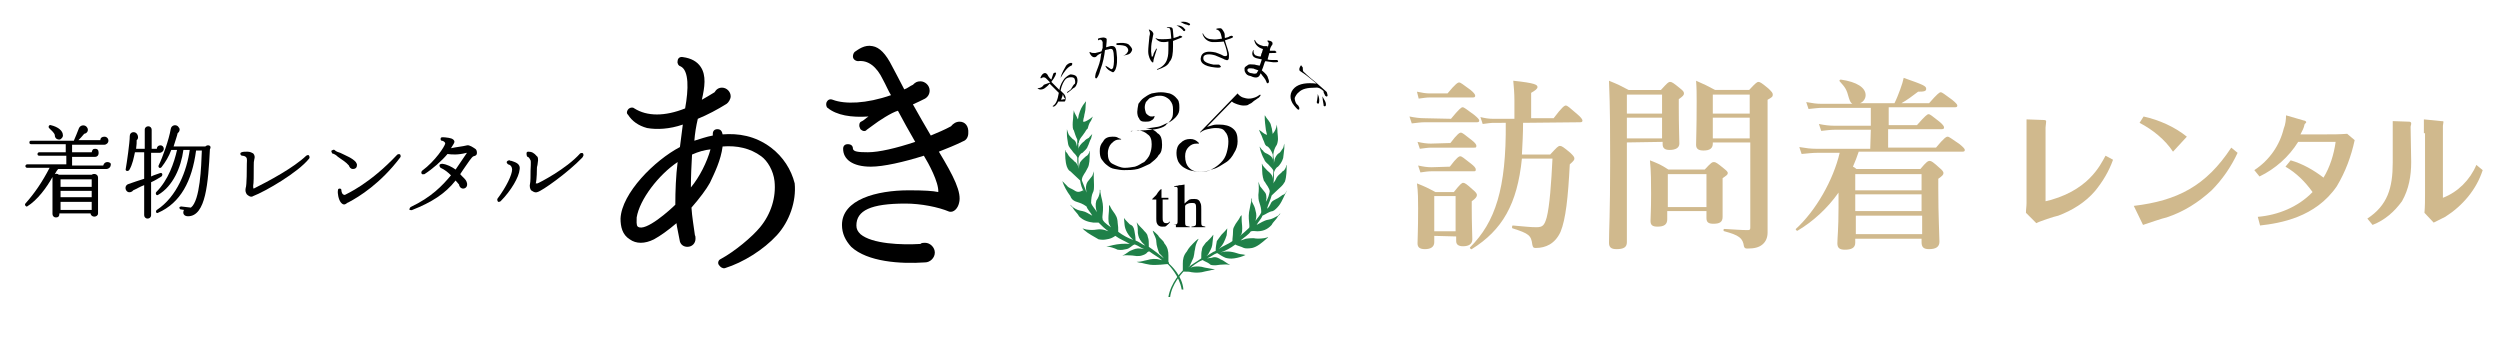 <?xml version="1.0" encoding="utf-8"?>
<!-- Generator: Adobe Illustrator 27.2.0, SVG Export Plug-In . SVG Version: 6.00 Build 0)  -->
<svg version="1.1" id="レイヤー_1" xmlns="http://www.w3.org/2000/svg" xmlns:xlink="http://www.w3.org/1999/xlink" x="0px"
	 y="0px" width="433.5px" height="60px" viewBox="0 0 433.5 60" style="enable-background:new 0 0 433.5 60;" xml:space="preserve">
<style type="text/css">
	.st0{fill:#D0B98D;}
	.st1{fill:#1F8048;}
</style>
<g>
	<path id="Path_3_" class="st0" d="M354.3,35c7.8-1.7,9.9-6.4,10.8-8l1.3,0.7c-0.7,2-1.8,3.8-3.1,5.4c-1.7,2-4,3.4-6.4,4.3
		c-0.6,0.1-3.3,1-3.8,1.3l-1.8-1.8c0-0.6,0.1-1.1,0.1-1.7V20.7l2.8,0.1c0.6,0,0.6,0.1,0.6,0.3c0,0.1-0.1,0.9-0.1,1V35
		C354.5,35,354.3,35,354.3,35z"/>
	<path id="Shape_5_" class="st0" d="M370,35.7c7.5-0.9,12.5-3.4,16.9-10.1l1.1,0.9c-1.1,2.4-2.7,4.7-4.5,6.5
		c-2.3,2.1-4.8,3.7-7.8,4.7c-0.6,0.1-3.5,1.1-4.1,1.3L370,35.7z M376.8,26.3c-1.4-2.1-3.5-3.8-5.8-5l0.7-1.1
		c2.7,0.6,5.4,1.8,7.5,3.5L376.8,26.3z"/>
	<path id="Path_4_" class="st0" d="M391.5,37.6c3.5-0.3,7-1.7,9.5-4.3c-1.3-1.8-2.8-3.3-4.7-4.4l0.9-1.1c2.1,0.6,4,1.7,5.7,3
		c1.1-1.8,1.8-4,2.1-6.2h-6.5c-1.6,2.6-4,4.7-6.7,6l-0.9-1.1c2.6-1.7,4.4-4.3,5.1-7.2c0.3-0.7,0.4-1.6,0.4-2.3l3.1,0.9
		c0.1,0,0.4,0.1,0.4,0.3c0,0.1-0.3,0.3-0.3,0.4c-0.1,0.6-0.4,1.1-0.7,1.7h4.4c1.3,0,2.4,0,3.7-0.1l1.3,1.1c-0.6,2.8-1.6,5.5-3.1,8
		c-3.7,5.4-9.8,6.4-13.3,6.8L391.5,37.6z"/>
	<path id="Shape_6_" class="st0" d="M418.1,28.1c0,2.4-0.4,4.7-1.6,6.8c-1.3,1.8-3,3.3-5.1,4.1l-0.9-1.1c3.5-2.3,4.4-5.3,4.4-9.7V21
		l2.8,0.1c0.1,0,0.4,0,0.4,0.3S418,21.8,418,22L418.1,28.1L418.1,28.1z M420.3,23.1v-2.4l3,0.3c0.1,0,0.4,0,0.4,0.1
		s-0.1,0.6-0.1,0.7v12.5c2.6-1,4.7-3.1,5.8-5.7l1.1,0.9c-1.1,3.4-3.5,6.2-6.5,8.1l-2,1l-1.6-1.7c0.1-1.1,0.1-2.3,0.1-3.4V23.1
		C420.6,23.1,420.3,23.1,420.3,23.1z"/>
</g>
<g>
	<path class="st0" d="M251.6,20.6c1.4-1.7,1.8-2,2-2c0.3,0,0.6,0.3,2,1.3c0.6,0.5,0.9,0.8,0.9,1s-0.1,0.3-0.4,0.3H247
		c-0.6,0-1.3,0.1-2.2,0.2l-0.4-1.2c1,0.2,1.8,0.3,2.6,0.3L251.6,20.6L251.6,20.6z M251,16.2c1.4-1.7,1.8-1.9,2-1.9
		c0.3,0,0.6,0.3,2,1.3c0.6,0.5,0.8,0.8,0.8,1s-0.1,0.3-0.4,0.3h-7.5c-0.6,0-1.1,0.1-1.9,0.2l-0.3-1.2c0.9,0.2,1.6,0.3,2.2,0.3
		C247.9,16.2,251,16.2,251,16.2z M248.7,40.9V42c0,0.8-0.6,1.2-1.6,1.2c-0.9,0-1.3-0.3-1.3-1c0-1,0.1-2.1,0.1-6c0-1.5,0-2.9-0.2-4.4
		c1.5,0.6,1.7,0.7,3.2,1.5h3.2c1.1-1.4,1.4-1.6,1.6-1.6c0.3,0,0.6,0.2,1.7,1.2c0.5,0.4,0.7,0.7,0.7,0.9c0,0.3-0.2,0.6-0.9,1.1V36
		c0,2.8,0.1,4.9,0.1,5.5c0,0.8-0.6,1.2-1.6,1.2c-0.8,0-1.2-0.3-1.2-0.9V41L248.7,40.9L248.7,40.9L248.7,40.9z M251.5,24.8
		c1.2-1.6,1.6-1.8,1.8-1.8c0.3,0,0.6,0.3,1.9,1.3c0.5,0.4,0.8,0.7,0.8,1s-0.1,0.3-0.4,0.3h-7.4c-0.6,0-1.2,0.1-2,0.2l-0.4-1.2
		c0.9,0.2,1.6,0.3,2.3,0.3L251.5,24.8L251.5,24.8L251.5,24.8z M251.4,28.9c1.2-1.6,1.6-1.8,1.8-1.8c0.3,0,0.6,0.3,1.9,1.3
		c0.5,0.4,0.8,0.7,0.8,1s-0.1,0.3-0.4,0.3h-7.3c-0.6,0-1.2,0.1-1.9,0.2l-0.4-1.2c0.9,0.2,1.6,0.3,2.3,0.3L251.4,28.9L251.4,28.9z
		 M252.4,34h-3.7v6.1h3.7V34z M264.1,21.3c0,1.8-0.1,3.7-0.2,5.5h4.9c1.2-1.3,1.4-1.5,1.7-1.5c0.3,0,0.6,0.2,1.8,1.2
		c0.5,0.5,0.7,0.7,0.7,1c0,0.2-0.1,0.4-0.8,1c-0.3,5.8-0.7,9.5-1.6,11.7c-0.5,1.1-1.2,1.8-1.9,2.2c-0.7,0.4-1.5,0.6-2.4,0.6
		c-0.4,0-0.5-0.1-0.6-0.6c-0.2-1.6-0.6-1.9-3.4-2.8c-0.2,0-0.1-0.5,0-0.5c2.3,0.2,3.1,0.3,4.1,0.3c1.1,0,1.4-0.3,1.8-1.7
		c0.5-1.9,0.8-6,1-10.2h-5.3c-0.8,7.9-3.4,12.4-8.7,15.7c-0.1,0.1-0.4-0.2-0.3-0.3c4.4-4.4,6.3-10.2,6.2-21.6H259
		c-0.5,0-1.1,0.1-1.9,0.2l-0.4-1.2c0.8,0.2,1.5,0.3,2.1,0.3h3.8v-3.2c0-1.2-0.1-2.3-0.2-3.4c3.8,0.4,4.2,0.7,4.2,1.1
		c0,0.3-0.4,0.6-1.1,1v4.4h3.9c1.5-2,1.9-2.2,2.1-2.2c0.3,0,0.6,0.3,2,1.5c0.6,0.5,0.9,0.9,0.9,1.1s-0.1,0.3-0.4,0.3L264.1,21.3
		L264.1,21.3z"/>
	<path class="st0" d="M282.1,24.7V42c0,0.9-0.6,1.2-1.8,1.2c-0.9,0-1.3-0.3-1.3-1.1c0-2.4,0.2-4.7,0.2-14.2c0-4.6,0-9.2-0.2-13.9
		c1.7,0.7,1.9,0.8,3.4,1.6h5.6c1.1-1.2,1.3-1.4,1.6-1.4c0.3,0,0.6,0.2,1.7,1.1c0.5,0.4,0.7,0.6,0.7,0.9s-0.2,0.5-0.9,1v1.3
		c0,3.4,0.1,5.7,0.1,6.4s-0.6,1.1-1.7,1.1c-0.8,0-1.2-0.3-1.2-1v-0.4L282.1,24.7L282.1,24.7L282.1,24.7z M288.2,16.4h-6.1v3.3h6.1
		V16.4z M288.2,20.4h-6.1V24h6.1V20.4z M289.1,36.6V38c0,0.9-0.5,1.3-1.7,1.3c-0.9,0-1.2-0.3-1.2-1c0-0.8,0.1-1.6,0.1-4.7
		c0-1.9,0-3.8-0.2-5.8c1.5,0.6,1.8,0.7,3.2,1.6h6.3c1.1-1.2,1.3-1.3,1.6-1.3c0.3,0,0.6,0.2,1.7,1.1c0.5,0.4,0.7,0.6,0.7,0.8
		c0,0.3-0.2,0.4-0.9,0.9V32c0,2.9,0,5,0,5.6c0,0.9-0.5,1.2-1.6,1.2c-0.9,0-1.2-0.3-1.2-1v-1.2C295.9,36.6,289.1,36.6,289.1,36.6z
		 M295.9,30.2h-6.7v5.7h6.7V30.2z M297,24.7v0.2c0,0.8-0.5,1.2-1.6,1.2c-0.9,0-1.3-0.3-1.3-1c0-1.2,0.1-2.5,0.1-7.5
		c0-1.2,0-2.4-0.1-3.6c1.6,0.7,1.8,0.8,3.3,1.6h5.9c1.1-1.2,1.4-1.4,1.6-1.4c0.3,0,0.6,0.2,1.8,1.2c0.5,0.5,0.7,0.7,0.7,1
		c0,0.4-0.2,0.5-0.9,0.9v2.1c0,17.5,0,20,0,20.9s-0.3,1.6-0.9,2.1s-1.4,0.7-2.6,0.7c-0.4,0-0.5-0.1-0.6-0.4
		c-0.2-1.4-0.8-1.9-3.4-2.6c-0.2,0-0.2-0.4,0-0.4c2.1,0.1,2.7,0.2,4.1,0.2c0.3,0,0.4-0.1,0.4-0.4V24.7H297z M303.4,16.4H297v3.3h6.4
		V16.4z M303.4,20.4H297V24h6.4V20.4z"/>
	<path class="st0" d="M324.4,22.5h-6.3c-0.7,0-1.4,0.1-2.3,0.2l-0.4-1.2c1,0.2,1.8,0.3,2.6,0.3h6.4v-3.1H316c-0.7,0-1.4,0.1-2.4,0.2
		l-0.4-1.2c1.1,0.2,1.8,0.3,2.6,0.3h5.4c-0.3-0.2-0.4-0.4-0.6-1c-0.4-1.5-0.6-1.8-1.6-2.9c-0.1-0.1,0-0.3,0.2-0.3
		c2.8,0.4,4.3,1.4,4.3,2.7c0,0.6-0.4,1.2-1,1.4h6c0.4-0.8,0.7-1.6,1-2.4c0.3-0.8,0.5-1.5,0.6-2c3.4,1.2,3.9,1.4,3.9,1.9
		c0,0.4-0.3,0.5-1.4,0.5c-0.9,0.7-2,1.5-2.9,2h4.8c1.4-1.6,1.8-1.9,2-1.9c0.3,0,0.6,0.3,2,1.3c0.6,0.5,0.9,0.8,0.9,1
		s-0.1,0.3-0.4,0.3h-11.5v3.1h4.9c1.4-1.6,1.8-1.9,2-1.9c0.3,0,0.6,0.3,1.9,1.3c0.6,0.5,0.8,0.8,0.8,1s-0.1,0.3-0.4,0.3h-9.3v3.2
		h8.3c1.4-1.7,1.8-1.9,2-1.9c0.3,0,0.6,0.3,2.1,1.3c0.6,0.5,0.9,0.8,0.9,1s-0.1,0.3-0.4,0.3h-18c-0.3,0.9-0.6,1.7-1,2.6
		c0.2,0.1,0.4,0.2,0.6,0.4H333c1-1.2,1.3-1.4,1.6-1.4c0.3,0,0.6,0.2,1.7,1.2c0.5,0.4,0.7,0.7,0.7,0.9c0,0.3-0.2,0.5-0.9,1v1.8
		c0,4.7,0.2,8,0.2,9.1c0,0.9-0.6,1.3-1.8,1.3c-0.9,0-1.3-0.3-1.3-1.2v-0.6h-11.5v0.7c0,0.9-0.7,1.2-1.8,1.2c-0.9,0-1.3-0.3-1.3-1.1
		c0-0.9,0.2-2.5,0.2-6.2v-2.6c-1.9,2.7-4.4,5-7.1,6.6c-0.1,0.1-0.4-0.2-0.3-0.3c3.5-3.2,6.5-8.5,7.6-13.2h-3.9
		c-0.8,0-1.6,0.1-2.7,0.2l-0.4-1.2c1.2,0.2,2,0.3,2.9,0.3h9.4L324.4,22.5L324.4,22.5z M333.2,30.2h-11.5V33h11.5V30.2z M333.2,33.7
		h-11.5v2.9h11.5V33.7z M321.8,37.4v3.2h11.5v-3.2H321.8z"/>
</g>
<g>
	<g>
		<path class="st1" d="M186.1,32.9c-0.3-0.2-0.8-0.3-1.1-0.7c-0.2-0.2-0.6-0.6-0.8-0.8l0,0l0,0c0.3,0.9,0.8,1.8,1.4,2.6
			c0.2,0.6,0.7,0.9,1.1,1c0.6,0.2,1,0.3,1.7,0.8c0.2,0.6,0.7,1,1,1.6c-0.6-0.3-1.1-0.7-1.7-0.8c-0.6-0.1-1-0.2-1.7-0.7
			c-0.1-0.1-0.2-0.2-0.3-0.3l-0.1-0.1c0,0,0,0.1,0.1,0.2L186,36c0.3,0.6,0.8,0.9,1.1,1.5c0.8,0.8,1.7,1,2.5,1.1c0.2,0,0.7,0,0.9,0
			c0.6,0.6,1,1,1.7,1.5l-0.6-0.2c-0.3-0.1-0.9-0.2-1.4-0.1c-0.6,0.1-1.1,0.1-1.8,0c-0.1,0-0.3-0.1-0.7-0.2c0.1,0.1,0.2,0.2,0.3,0.3
			c0.8,0.7,1.7,1.1,2.5,1.6c0.6,0.1,0.9,0.1,1.4,0c0.6-0.1,0.9-0.2,1.5-0.6c0.8,0.6,1.7,0.9,2.5,1.4c-1-0.1-2,0-2.9,0.2
			c-0.3,0.1-0.8,0.2-1.1,0.2h-0.1l0,0c0.7,0.1,1.4,0.3,2,0.6c0.7,0.1,1,0,1.5-0.1c0.6-0.1,0.9-0.6,1.4-0.8h0.1
			c0.6,0.2,1,0.6,1.6,0.8l-0.6-0.1c-0.7-0.1-1.1,0.1-1.6,0.3c-0.6,0.2-0.9,0.7-1.6,0.9l0,0h0.2c0.3-0.1,0.9,0,1.5,0l0.8,0.1
			c0.2,0,0.7,0,0.9-0.1c0.3-0.1,0.7-0.2,1-0.6l0.2-0.1h0.1c0.8,0.6,1.6,1,2.3,1.6c-0.1-0.1-0.2-0.1-0.6-0.2c-0.3-0.1-0.7-0.1-1-0.1
			s-0.8,0.1-1.1,0.2c-0.6,0.1-1,0.3-1.7,0.3c0,0,0,0-0.1,0c0.2,0.1,0.7,0.2,0.9,0.2c0.3,0.1,0.9,0.2,1.4,0.3c0.7,0.1,1.4,0,1.8,0
			c0.3,0,0.8-0.1,1.1-0.1h0.2c0.2,0.2,2,2,2.4,4.4h0.3c-0.2-2.4-2.1-4.1-2.5-4.5c0-0.1,0-0.2-0.1-0.3c0-0.3,0-0.8,0-1.1
			c0-0.7-0.1-1.4-0.7-2.1c-0.2-0.6-0.8-0.8-1.1-1.4c-0.2-0.2-0.6-0.6-0.9-0.8c0,0.1,0,0.1,0,0.1c0.2,0.7,0.6,1.1,0.6,1.8
			c0,0.3,0.1,0.8,0.2,1.1c0.1,0.3,0.2,0.7,0.3,0.9c0.2,0.2,0.6,0.6,0.8,0.9c-0.8-0.7-1.7-1.4-2.6-2c0-0.1,0-0.1,0-0.2v-0.2
			c0-0.3,0-0.8-0.1-1.1c-0.1-0.2-0.1-0.6-0.3-0.8c-0.1-0.2-0.3-0.3-0.6-0.7c-0.3-0.3-0.8-0.8-1-1.1c0-0.1-0.1-0.1-0.1-0.1l0,0
			c0.2,0.7,0.2,1.1,0.2,1.8c0.1,0.6,0.2,1,0.7,1.6l0.6,0.6c-0.6-0.2-1.1-0.7-1.7-0.9v-0.1c0-0.6-0.1-1-0.2-1.6s-0.3-0.9-0.8-1.1
			c-0.3-0.3-0.8-0.8-1-1.1l0,0v0.1c0,0.3,0.1,0.8,0.1,1.1c0.1,0.9,0.6,1.8,1.5,2.6l0,0c-0.9-0.3-1.8-0.8-2.6-1.4c0-0.6,0-1-0.1-1.6
			c0-0.3-0.1-0.8-0.2-1c-0.3-0.7-0.8-1.1-1.1-1.8c0-0.1-0.1-0.2-0.2-0.2c0,0.1,0,0.3,0,0.6c0,0.6-0.1,1-0.1,1.7c0,0.3,0,0.8,0.2,1.1
			c0.1,0.2,0.3,0.6,0.6,0.7c-0.7-0.6-1.4-0.9-1.8-1.6V38c-0.1-0.3,0-0.7,0-0.9c0.1-0.8,0.1-1.6-0.1-2.4c-0.1-0.3-0.2-0.9-0.3-1.4V33
			c0,0,0-0.1-0.1-0.1V33c0,0.1,0,0.2,0,0.3c-0.1,0.6-0.2,0.9-0.6,1.5c-0.2,0.7-0.1,1.4,0.1,2c-0.3-0.6-0.8-1-1-1.6
			c0-0.7,0.1-1.4,0.3-1.8c0.2-0.3,0.2-0.8,0.2-1.4c0-0.8-0.1-1.5,0-2.3l0,0l0,0c-0.1,0.2-0.2,0.6-0.3,0.8c-0.2,0.3-0.6,0.7-0.8,1
			s-0.3,0.7-0.3,1.1c0,0.2,0.1,0.6,0.1,0.8c-0.2-0.7-0.6-1.5-0.8-2.1v-0.2c0.1-0.7,0.6-1.1,0.9-1.8c0.1-0.2,0.2-0.3,0.3-0.7
			c0.2-0.8,0.1-1.6,0.2-2.4c-0.1,0-0.1,0.1-0.1,0.2c-0.1,0.2-0.3,0.6-0.6,0.7c-0.2,0.2-0.7,0.6-0.9,0.9c-0.2,0.2-0.3,0.7-0.3,1v0.3
			c-0.1-0.6-0.1-1.1-0.1-1.7l0,0v-0.2c0.1-0.3,0.3-0.8,0.7-0.9c0.3-0.3,0.8-0.7,0.9-1.1c0.2-0.3,0.3-0.9,0.6-1.4l0.2-0.8l0,0l0,0
			c-0.1,0.2-0.3,0.3-0.6,0.7c-0.2,0.1-0.6,0.3-0.8,0.6c-0.3,0.2-0.7,0.6-0.9,1c-0.1,0.2-0.1,0.3-0.1,0.7c0-0.6,0-0.9,0-1.4
			c0,0,0,0,0.1-0.1c0-0.1,0-0.1,0-0.2c0.2-0.6,0.6-0.9,0.9-1.4c0.2-0.2,0.3-0.6,0.6-0.8c0.1-0.3,0.2-0.9,0.6-1.4l0.3-0.7l0,0
			c-0.3,0.3-0.9,0.7-1.4,0.9h-0.3l0.1-0.6c0.1-0.2,0.1-0.6,0.2-0.9c0.2-0.7,0.1-1.4,0.2-1.8c0-0.1,0-0.1,0-0.2
			c-0.1,0-0.1,0.1-0.1,0.1c-0.6,0.7-0.9,1.4-1.1,2.1c-0.1,0.2-0.1,0.7-0.2,0.9l0,0c-0.2-0.6-0.6-1-0.7-1.6l0,0l-0.1,0.9
			c0,0.6-0.1,1-0.1,1.6c0,0.3,0,0.8,0.2,1c0.2,0.6,0.3,1,0.6,1.6c0,0.1,0,0.1,0,0.2c0,0,0,0,0,0.1c0,0.2,0,0.7-0.1,0.9v-0.2
			c-0.1-0.6-0.3-0.9-0.7-1.1c-0.2-0.2-0.6-0.6-0.7-0.8c-0.1-0.2-0.2-0.6-0.3-0.9v-0.1l0,0c0,0.2,0,0.7,0,0.9c0,0.6,0.1,1,0.2,1.7
			c0.1,0.7,0.6,1,0.9,1.5c0.2,0.2,0.6,0.6,0.7,0.9c0,0.6,0,0.9,0.1,1.5c-0.1-0.2-0.2-0.6-0.6-0.8c-0.2-0.3-0.7-0.6-0.9-0.9
			c-0.2-0.2-0.3-0.6-0.6-0.8c0-0.1,0-0.2-0.1-0.3c0,1,0,2,0.3,2.9c0.1,0.2,0.2,0.6,0.6,0.8c0.6,0.6,1,0.9,1.6,1.5l0.1,0.1
			c0.1,0.7,0.3,1.4,0.7,2l-0.2-0.3C186.9,33.5,186.6,33.2,186.1,32.9z"/>
	</g>
</g>
<g>
	<g>
		<path class="st1" d="M207,44.4c0.1-0.3,0.1-0.8,0.2-1.1c0.1-0.7,0.2-1.1,0.6-1.8c0,0,0,0,0-0.1c-0.3,0.2-0.7,0.6-0.9,0.8
			c-0.3,0.3-0.8,0.8-1.1,1.4c-0.6,0.7-0.7,1.4-0.7,2.1c0,0.3,0,0.8,0,1.1v0.1c-0.2,0.2-2.1,2.1-2.5,4.6h0.3c0.3-2.3,2-4,2.3-4.4
			c0.1,0,0.2,0,0.3,0c0.3,0,0.8,0,1.1,0.1c0.7,0.1,1.1,0.1,1.8,0c0.3-0.1,0.9-0.2,1.4-0.3c0.2-0.1,0.7-0.1,0.9-0.2h-0.1
			c-0.6-0.1-1.1-0.2-1.7-0.3c-0.3-0.1-0.8-0.2-1.1-0.2c-0.2,0-0.7,0-1,0.1s-0.7,0.2-0.9,0.6c0.8-0.7,1.6-1.4,2.6-1.8
			c0.1,0,0.1,0,0.2,0.1l0.2,0.1c0.2,0.1,0.7,0.3,1,0.6c0.2,0.1,0.6,0.1,0.9,0.1l0.8-0.1c0.6,0,0.9-0.1,1.5,0h0.2l0,0
			c-0.6-0.2-1-0.7-1.6-0.9c-0.3-0.2-0.9-0.6-1.6-0.3c-0.2,0-0.6,0.1-0.8,0.1c0.6-0.2,1.1-0.7,1.7-0.9h0.1c0.3,0.2,0.9,0.6,1.4,0.8
			c0.3,0.1,0.9,0.2,1.5,0.1c0.7-0.1,1.4-0.3,2-0.6l0,0h-0.1c-0.3-0.1-0.8-0.1-1.1-0.2c-0.9-0.3-2-0.6-3.2-0.2l0,0
			c0.9-0.3,1.8-0.8,2.6-1.4c0.3,0.2,0.9,0.3,1.5,0.6c0.3,0.1,0.8,0.1,1.4,0c0.9-0.2,1.7-0.9,2.5-1.6c0.1-0.1,0.2-0.1,0.3-0.3
			c-0.2,0.1-0.3,0.1-0.7,0.2c-0.7,0.1-1.4,0.1-1.8,0c-0.3,0-0.8,0-1.4,0.1c-0.2,0.1-0.6,0.2-0.9,0.3c0.7-0.6,1.4-1,1.8-1.6h0.1
			c0.3-0.1,0.7,0,1,0c0.8,0,1.7-0.2,2.5-1.1c0.3-0.6,0.8-0.9,1.1-1.5l0.3-0.3c0,0,0.1-0.1,0.1-0.2c0,0-0.1,0-0.1,0.1
			c-0.1,0.1-0.2,0.2-0.3,0.3c-0.6,0.3-1,0.6-1.7,0.7c-0.7,0.1-1.4,0.6-2,0.9c0.3-0.6,0.8-1,1-1.6c0.7-0.3,1.1-0.7,1.8-0.8
			c0.3-0.1,0.8-0.6,1.1-1c0.6-0.8,0.9-1.8,1.4-2.6l0,0l0,0c-0.2,0.2-0.3,0.7-0.8,0.8c-0.3,0.2-0.8,0.6-1.1,0.7
			c-0.3,0.2-0.8,0.3-1,0.9c-0.1,0.2-0.3,0.6-0.6,0.8c0.2-0.8,0.6-1.5,0.8-2.3l0.1-0.1c0.6-0.6,1-0.9,1.6-1.5
			c0.2-0.2,0.3-0.3,0.6-0.8c0.3-0.9,0.3-2,0.3-2.9c-0.1,0.1-0.1,0.2-0.1,0.3c-0.1,0.3-0.3,0.7-0.6,0.8c-0.2,0.3-0.7,0.6-0.9,0.9
			c-0.2,0.2-0.3,0.7-0.6,1l-0.1,0.2c0.1-0.6,0.1-1.1,0.1-1.7l0,0v-0.2c0.1-0.3,0.3-0.8,0.7-1c0.3-0.3,0.7-0.8,0.9-1.5
			c0.1-0.6,0.1-1,0.2-1.7c0-0.2,0-0.7,0-0.9l0,0v0.1c-0.1,0.2-0.1,0.7-0.3,0.9c-0.2,0.2-0.3,0.6-0.7,0.8c-0.3,0.2-0.6,0.7-0.7,1.1
			c0,0.2-0.1,0.3-0.1,0.7c0-0.6,0-0.9-0.1-1.4c0,0,0,0,0-0.1s0-0.1,0-0.2c0.1-0.6,0.2-1,0.6-1.6c0.1-0.2,0.2-0.7,0.2-1
			c0-0.6-0.1-1-0.1-1.6l-0.1-0.9l0,0c-0.1,0.7-0.3,1.1-0.7,1.6v0.1l-0.1-0.6c0-0.2-0.1-0.6-0.2-0.9c-0.1-0.7-0.7-1.1-1-1.7l-0.1-0.1
			c0,0,0,0.1,0,0.2c0,0.8,0.1,1.5,0.2,2.3l0.2,0.9l0,0c-0.6-0.2-0.9-0.6-1.4-0.9l0,0l0.3,0.7c0.2,0.3,0.3,0.8,0.6,1.4
			c0.1,0.3,0.2,0.7,0.6,0.8c0.3,0.2,0.7,0.8,0.9,1.4c0,0.1,0,0.1,0,0.2v0.1c0,0.2,0,0.7,0,0.9v-0.3c-0.1-0.6-0.6-0.8-0.9-1
			c-0.2-0.1-0.6-0.2-0.8-0.6c-0.2-0.1-0.3-0.3-0.6-0.7l0,0l0,0l0.2,0.8c0.1,0.3,0.3,0.9,0.6,1.4c0.2,0.6,0.7,0.8,0.9,1.1
			c0.2,0.2,0.6,0.6,0.7,0.9c0,0.6-0.1,0.9-0.1,1.5c0-0.3-0.1-0.7-0.3-0.9c-0.2-0.3-0.7-0.6-0.9-0.9c-0.2-0.2-0.3-0.3-0.6-0.7
			c0-0.1,0-0.2-0.1-0.2c0.1,0.8,0,1.6,0.2,2.4c0.1,0.2,0.1,0.6,0.3,0.7c0.3,0.6,0.8,1,0.9,1.8V33c-0.1,0.7-0.3,1.4-0.7,2l0.1-0.6
			c0-0.6-0.1-0.9-0.3-1.1c-0.2-0.3-0.6-0.7-0.8-1c-0.1-0.2-0.2-0.6-0.3-0.8l0,0l0,0c0.1,0.8,0.1,1.5,0,2.3c0,0.3,0,0.9,0.2,1.4
			c0.2,0.6,0.3,1,0.3,1.6c-0.2,0.6-0.7,1-1,1.5c0.2-0.7,0.2-1.1,0-1.8c-0.1-0.6-0.3-0.9-0.6-1.5c0-0.1,0-0.2,0-0.3v-0.3
			c-0.1,0-0.1,0.1-0.1,0.1v0.3c-0.1,0.3-0.2,0.9-0.3,1.4c-0.2,0.8-0.2,1.5-0.1,2.4c0,0.2,0.1,0.7,0,0.9c-0.6,0.6-1,0.9-1.7,1.5
			c0.1-0.1,0.2-0.2,0.3-0.3c0.2-0.3,0.2-0.8,0.2-1.1c0-0.6-0.1-1-0.1-1.7c0-0.1,0-0.2,0-0.6c-0.1,0.1-0.1,0.1-0.2,0.2
			c-0.3,0.7-0.8,1.1-1.1,1.8c-0.2,0.3-0.2,0.7-0.2,1c0,0.6-0.1,0.9-0.1,1.5c-0.8,0.6-1.6,0.8-2.4,1.4c0.8-0.7,1.1-1.5,1.4-2.4
			c0-0.3,0.1-0.8,0.1-1.1v-0.1l0,0c-0.2,0.3-0.7,0.8-1,1.1c-0.2,0.3-0.6,0.8-0.8,1.1c-0.1,0.6-0.2,1-0.2,1.6v0.1
			c-0.6,0.2-1,0.6-1.6,0.9l0.3-0.3c0.3-0.6,0.6-1,0.7-1.6c0.1-0.7,0.1-1.1,0.2-1.8l0,0l-0.1,0.1c-0.2,0.3-0.7,0.8-1,1.1
			c-0.2,0.1-0.3,0.3-0.6,0.7c-0.2,0.2-0.3,0.6-0.3,0.8c-0.1,0.3-0.1,0.8-0.1,1.1v0.2v0.1c-0.8,0.6-1.6,1-2.3,1.6l0.3-0.3
			C206.9,44.8,207,44.6,207,44.4z"/>
	</g>
</g>
<path d="M196.8,22.7c0.3,0,0.8-0.1,1.4-0.1c0.6,0,0.9-0.1,1.5-0.1c0.6-0.1,0.9-0.1,1.5-0.3c0.3-0.1,0.9-0.3,1.1-0.7
	c0.3-0.2,0.7-0.6,0.9-1c0.2-0.3,0.2-0.9,0.2-1.5c0-0.7-0.1-1.1-0.6-1.7c-0.3-0.3-0.9-0.7-1.6-0.7c-0.2,0-0.7,0-0.9,0.1
	s-0.7,0.2-0.9,0.3c-0.2,0.1-0.3,0.3-0.7,0.7c-0.1,0.2-0.2,0.6-0.2,0.9s0.1,0.7,0.2,1c0.1,0.2,0.6,0.6,0.9,0.6c0.1,0,0.3,0,0.3,0
	c0.1,0,0.2-0.1,0.3-0.1c0,0.2-0.1,0.6-0.6,0.8c-0.2,0.2-0.7,0.2-1,0.2c-0.6,0-0.9-0.1-1.1-0.6c-0.2-0.2-0.3-0.7-0.3-1.1
	c0-0.3,0.1-0.9,0.2-1.4c0.2-0.3,0.6-0.8,0.9-1c0.3-0.2,0.8-0.6,1.4-0.8c0.6-0.1,1-0.2,1.6-0.2s1,0.1,1.5,0.2c0.3,0.1,0.7,0.3,1,0.6
	c0.2,0.2,0.6,0.6,0.6,0.9c0.1,0.3,0.1,0.7,0.1,1c0,0.7-0.1,1-0.6,1.6c-0.3,0.3-0.8,0.8-1.4,1c-0.6,0.2-1.1,0.6-1.8,0.7
	s-1.4,0.2-2,0.3l0,0c0.8,0,1.5,0.2,2,0.8c0.6,0.3,0.8,1,0.8,2c0,0.7-0.1,1.4-0.6,1.8c-0.3,0.6-0.9,1-1.5,1.5
	c-0.7,0.3-1.4,0.7-2.1,0.9c-0.8,0.2-1.6,0.2-2.4,0.2c-0.6,0-1-0.1-1.6-0.2s-0.9-0.3-1.4-0.7c-0.3-0.2-0.7-0.7-0.9-1
	s-0.3-0.8-0.3-1.4c0-0.7,0.1-1.1,0.6-1.7c0.3-0.6,0.9-0.8,1.6-0.8c0.2,0,0.6,0,0.8,0.1s0.3,0.2,0.7,0.3v0.1c-0.1,0-0.2,0-0.3,0
	c-0.6,0-0.9,0.2-1.4,0.7c-0.3,0.3-0.6,0.9-0.6,1.7s0.2,1.5,0.8,1.8s1.4,0.7,2.1,0.7c0.7,0,1.1-0.1,1.8-0.2c0.7-0.2,1.1-0.6,1.6-0.8
	c0.3-0.3,0.8-0.8,1-1.4s0.3-1,0.3-1.7c0-0.8-0.2-1.4-0.7-1.7c-0.3-0.3-1-0.7-1.7-0.7C197.2,22.7,196.9,22.7,196.8,22.7
	c-0.2,0-0.6,0-0.7,0.1v-0.1H196.8z"/>
<path d="M202.6,34.3v0.3h-1v3.1c0,0.2,0,0.6,0.1,0.7c0.1,0.2,0.2,0.3,0.6,0.3c0.1,0,0.2,0,0.3-0.1c0.1,0,0.2-0.1,0.2-0.2l0.1,0.1
	l-0.1,0.1c-0.1,0.2-0.3,0.3-0.6,0.6c-0.1,0.1-0.3,0.1-0.7,0.1c-0.3,0-0.7-0.1-0.9-0.6c-0.1-0.2-0.1-0.6-0.1-0.8v-3.3h-0.7l0,0l0,0
	c0,0,0,0,0-0.1s0.1,0,0.1-0.1c0.2-0.2,0.3-0.3,0.6-0.6c0.1-0.1,0.3-0.6,0.8-1h0.1c0,0,0,0,0,0.1v1.4
	C201.6,34.3,202.6,34.3,202.6,34.3z"/>
<path d="M203.5,39c0.2,0,0.6-0.1,0.6-0.2c0.1-0.1,0.1-0.3,0.1-0.8v-5.2c0-0.2,0-0.3-0.1-0.3c0-0.1-0.1-0.1-0.3-0.1h-0.1h-0.1v-0.1
	c0.1,0,0.3-0.1,0.6-0.1c0.2-0.1,0.3-0.1,0.6-0.1l0.6-0.1l0,0v3.3c0.2-0.2,0.3-0.3,0.7-0.6c0.2-0.2,0.7-0.2,1-0.2
	c0.6,0,0.9,0.2,1.1,0.8c0.1,0.2,0.1,0.7,0.1,1v2c0,0.3,0,0.7,0.1,0.8s0.2,0.1,0.6,0.2v0.1h-2.4v-0.1c0.2,0,0.6-0.1,0.7-0.2
	c0.1-0.1,0.1-0.3,0.1-0.8v-2.1c0-0.3,0-0.7-0.1-0.8c-0.1-0.2-0.3-0.2-0.7-0.2s-0.6,0.1-0.8,0.2c-0.2,0.1-0.3,0.3-0.3,0.3v2.6
	c0,0.3,0,0.7,0.1,0.8s0.2,0.1,0.7,0.2v0.1h-2.4V39C203.7,39,203.5,39,203.5,39z"/>
<path d="M182.1,14.3l-0.7-0.7c-0.3-0.3-0.7-0.2-0.9,0l-0.1-0.1c0.3-0.8,0.8-1,1.1-0.7l0.1,0.1c0.1,0.2,0.3,0.6,0.7,0.9
	c0.1-0.2,0.2-0.7,0.3-0.9c0-0.1,0.1-0.2,0.1-0.2c0.1-0.1,0.2-0.1,0.3-0.1s0.1,0,0.1,0c0.1,0.1-0.1,0.7-0.8,1.6l0,0l1.4,1.4
	c0.1-0.9,0.6-1.6,0.9-2c0.3-0.3,0.7-0.6,1-0.7c0.3,0,0.8,0.1,1,0.3s0.3,0.7,0.2,1.1c-0.1,0.3-0.2,0.8-0.7,1c-0.2,0.2-0.7,0.6-1,0.8
	L185,16c0.2-0.2,0.6-0.3,0.8-0.7c0.2-0.3,0.3-0.6,0.6-0.8c0.1-0.3,0-0.7-0.1-0.9c-0.2-0.2-0.3-0.2-0.7-0.2c-0.2,0-0.6,0.1-0.8,0.3
	c-0.3,0.3-0.7,1-0.9,2l0.6,0.6c0.2,0.2,0.3,0.6,0.3,0.7c0,0.3-0.1,0.7-0.3,0.6h-1c-0.1,0.2-0.3,0.7-0.8,0.9l-0.2-0.1
	c0.6-0.3,0.9-1.1,1.1-2.3l-1.6-1.6c-0.1,0.1-0.2,0.3-0.6,0.6c-0.3,0.3-0.9,0.6-1.4,0.3l-0.1-0.1c0.3,0,0.8-0.1,1.1-0.6
	C181.6,14.5,181.8,14.4,182.1,14.3z M184,17.3c0.2,0,0.3-0.1,0.6-0.1s0-0.1,0-0.2c-0.1-0.1-0.2-0.3-0.3-0.7
	C184.3,16.6,184.1,16.9,184,17.3L184,17.3z M183.9,13.5c0.2-0.9,0.7-1.6,0.9-2s0.7-0.6,0.9-0.6s0.3,0.1,0.2,0.3
	c0,0.1-0.1,0.2-0.2,0.2C185.1,11.7,184.6,12.3,183.9,13.5L183.9,13.5L183.9,13.5z"/>
<path d="M191.2,8.3c0-0.3,0-0.8,0-1c-0.1-0.3-0.3-0.6-0.8-0.3V6.7c0.2-0.1,0.7-0.2,0.9-0.2s0.6,0.1,0.6,0.3c0,0.1,0,0.6-0.1,1.4
	c0.1,0,0.3-0.1,0.7-0.2c0.7-0.1,1,0.1,1.1,1c0.2,1.4,0.1,2.4-0.2,3.1c-0.2,0.3-0.3,0.6-0.7,0.3c-0.2-0.1-0.7-0.3-1-0.9v-0.1
	c0.6,0.3,0.9,0.6,1,0.6s0.2-0.1,0.3-0.2c0.2-0.7,0.2-1.5,0.1-2.6c-0.1-0.6-0.2-0.8-0.7-0.7c-0.2,0.1-0.6,0.1-0.8,0.2
	c-0.1,0.9-0.3,2.1-0.8,3.4c-0.2,0.9-0.6,1.5-0.7,1.5c-0.1,0-0.2-0.1-0.2-0.2s0-0.3,0.1-0.7c0.2-0.6,0.6-1.4,0.8-2.4
	c0.1-0.6,0.1-0.9,0.2-1.1c-0.2,0.1-0.7,0.3-0.9,0.6c-0.1,0.1-0.2,0.1-0.2,0.1c-0.3,0.1-0.7-0.1-1-0.8L189,9c0.2,0.2,0.6,0.2,0.9,0.2
	c0.1,0,0.3-0.1,0.8-0.2l0.3-0.1L191.2,8.3z M194.7,9.7c0.6-0.2,0.8-0.6,0.9-0.8c0.1-0.2,0-0.6-0.3-0.8c-0.2-0.2-0.8-0.3-1.7-0.3V7.5
	c0.9-0.1,1.6-0.1,2.1,0.2c0.3,0.3,0.7,0.7,0.6,1c-0.1,0.3-0.3,0.7-0.9,0.8C195.3,9.5,195.1,9.6,194.7,9.7L194.7,9.7z"/>
<path d="M200.5,8.4l0.1,0.1c-0.3,1-0.6,1.8-0.6,2.1s-0.1,0.3-0.3,0.1s-0.6-0.9-0.6-1.8c0-0.6,0.1-1.4,0.2-2.5c0-0.2,0.1-0.3,0.1-0.6
	s-0.1-0.3-0.2-0.7l0,0c0.6,0.2,0.8,0.6,0.8,0.8c0,0.1-0.1,0.3-0.2,1c-0.2,0.8-0.2,1.5-0.2,2c0,0.2,0.1,0.7,0.1,0.9
	c0.1,0.1,0.2,0,0.3-0.3C200,9.2,200.3,8.9,200.5,8.4z M203.1,6.7c-0.1-0.9-0.1-1.5-0.2-1.6c0-0.2-0.2-0.3-0.6-0.3l0.1-0.1h0.1
	c0.3,0,0.7,0,0.8,0.2c0.1,0.1,0.1,0.8,0.2,1.7c0.3-0.1,0.7-0.2,0.9-0.3c0.1-0.1,0.1-0.1,0.2-0.1s0.2,0,0.3,0.1
	c0.1,0,0.1,0.1,0.1,0.1c0,0.1-0.6,0.3-1.6,0.7v0.1c0,0.1,0,0.6,0,0.9c0,1.1-0.1,2.1-0.6,2.6c-0.3,0.7-1,1-2.1,1.4l-0.1-0.1
	c0.9-0.3,1.6-1,1.8-1.8c0.2-0.6,0.2-1.1,0.2-2.3c0-0.2,0-0.6,0-0.7c-0.1,0-0.3,0.1-0.8,0.1c-0.6,0-0.9-0.1-1.4-0.6V6.6
	c0.3,0.2,0.8,0.2,1.1,0.2C202.6,6.8,203,6.7,203.1,6.7z M204,4.4c0.7,0,1.1,0.2,1.5,0.7c0.1,0.1,0,0.2-0.1,0.3c-0.1,0-0.2,0-0.3-0.2
	C204.7,4.8,204.4,4.6,204,4.4L204,4.4z M204.7,3.8c0.7-0.1,1.1,0,1.6,0.3c0.1,0.1,0.1,0.2-0.1,0.3c-0.1,0-0.2,0-0.3-0.1
	C205.3,4.2,205.1,4,204.7,3.8L204.7,3.8z"/>
<path d="M211.7,5.9C211.7,5.8,211.7,5.8,211.7,5.9c-0.1-0.3-0.3-0.7-0.8-0.8V5c0.2-0.1,0.6-0.1,0.7-0.1c0.2,0,0.3,0.1,0.6,0.6
	s0.1,0.8,0.2,1.1c0.2-0.1,0.6-0.1,0.8-0.3c0.1,0,0.2-0.1,0.3-0.1c0.2,0,0.3,0.1,0.3,0.2c0,0.2-0.6,0.3-1.4,0.6
	c0.3,1.1,0.7,2,0.7,2.5c0,0.6,0,0.8-0.2,0.9c-0.1,0.1-0.3,0-0.6-0.1c-0.1-0.1-0.7-0.3-1.6-0.7c-1-0.3-1.8-0.2-2,0.2
	c-0.2,0.7,0.2,1.1,1.7,1.4c0.2,0,0.3,0,0.7,0c0.1,0,0.1,0,0.2,0c0.1,0,0.1,0,0.2,0.1c0.1,0.1,0.1,0.1,0.2,0.2c0,0.2-0.2,0.3-1,0.2
	c-2-0.2-2.8-0.9-2.4-2c0.3-0.7,1.1-0.9,2.5-0.6c0.2,0.1,0.7,0.2,1.4,0.6c0.3,0.1,0.6,0,0.6-0.2c0-0.3-0.1-1-0.6-2.3
	c-0.8,0.1-1.5,0.1-2,0.1c-0.9-0.1-1.5-0.7-1.7-1.5h0.1c0.3,0.7,0.9,1,1.5,1c0.6,0.1,1.1,0,1.8-0.1L211.7,5.9z"/>
<path d="M219.8,8.3c0.1-0.3,0.2-0.7,0.2-0.8c0-0.1-0.1-0.2-0.2-0.3V7c0.7,0.1,1,0.3,0.8,0.8c0,0,0,0-0.1,0.1
	c-0.1,0.2-0.2,0.3-0.3,0.7v0.1v0.1c0.2,0,0.3,0,0.6,0s0.2,0,0.3,0c0.2,0.2,0.3,0.2,0.2,0.3c0,0.1-0.3,0.1-1,0.1c-0.1,0-0.1,0-0.2,0
	c-0.1,0.3-0.2,0.8-0.3,1.1c0.2,0.1,0.6,0.1,0.7,0.1c0.1,0,0.3,0,0.7,0c0.1,0,0.2,0,0.2,0c0.1,0,0.2,0.1,0.2,0.2s0.1,0.1,0,0.1
	c0,0.1-0.3,0.1-0.8,0.1c-0.6-0.1-0.9-0.1-1.4-0.2c0,0,0,0.1-0.1,0.2c-0.1,0.2-0.2,0.7-0.3,0.9l-0.2,0.5c0.7,0.6,1,0.9,1.1,1.4
	c0.1,0.2,0.2,0.6,0.1,0.7s-0.1,0.2-0.3,0.1c0,0-0.1-0.1-0.1-0.2c-0.2-0.6-0.6-0.9-1-1.5c0,0.1-0.1,0.2-0.1,0.2
	c-0.2,0.6-0.8,0.7-1.6,0.3c-0.6-0.1-0.8-0.3-1-0.7c-0.1-0.2-0.1-0.3-0.1-0.7c0.1-0.2,0.2-0.3,0.7-0.6c0.3-0.1,0.7,0,1.1,0
	c0.2,0.1,0.6,0.1,0.8,0.2l0,0l0.1-0.2l0.3-0.9c-0.6-0.1-0.8-0.2-0.9-0.2c-0.8-0.2-0.9-0.8-0.6-1.4h0.1c-0.1,0.3,0,0.7,0.3,0.9
	c0.2,0.1,0.6,0.2,0.9,0.2c0.1-0.2,0.1-0.6,0.2-0.6l0.2-0.7c-0.8-0.2-1.4-0.8-1.5-1.5l0.1-0.1c0.2,0.6,0.7,0.9,1.5,1.1h0.7V8.3z
	 M218.2,12.2c-0.2-0.1-0.7-0.2-0.8-0.3c-0.7-0.1-1-0.1-1.1,0.2c0,0.1,0,0.2,0.1,0.3s0.3,0.3,0.7,0.3c0.3,0.1,0.6,0.1,0.8,0
	C217.9,12.7,218.1,12.4,218.2,12.2z"/>
<path d="M225.9,11.7c0,0.2,0,0.6,0.1,0.7s0.8,0.8,2.3,2c1,0.9,1.6,1.4,1.7,1.5s0.1,0.2,0.2,0.6c0,0.1,0,0.2-0.1,0.2
	c-0.1,0.1-0.2,0-0.3-0.1c0,0-0.1-0.1-0.1-0.2c-0.1-0.2-0.2-0.3-0.2-0.6c-0.3-0.3-0.8-0.7-1.4-0.6c-1.4,0-2.3,0.2-2.9,0.8
	c-0.3,0.2-0.6,0.7-0.7,1c0,0.3,0.1,0.7,0.3,1c0.1,0.1,0.2,0.2,0.3,0.3c0.1,0.1,0.1,0.1,0.1,0.2c0.1,0.1,0.1,0.2,0.1,0.3
	s0,0.2-0.1,0.2c-0.1,0.1-0.3-0.1-0.8-0.7c-0.9-1.1-0.8-2.3,0.1-3.1c0.8-0.7,2.1-0.9,3.8-0.7c-1-0.8-1.8-1.5-2.6-2
	c-0.1-0.1-0.2-0.1-0.3-0.2c-0.2-0.2-0.1-0.6,0.2-1L225.9,11.7z M228.5,16.3c0.3,0.7,0.3,1.1,0.2,1.6c-0.1,0.1-0.2,0.1-0.3,0
	s-0.1-0.2,0-0.6C228.4,17.1,228.5,16.8,228.5,16.3L228.5,16.3z M229.3,16.7c0.3,0.6,0.7,1,0.6,1.6c-0.1,0.1-0.1,0.2-0.3,0.1
	c-0.1,0-0.1-0.2-0.1-0.3C229.4,17.5,229.3,17,229.3,16.7L229.3,16.7z"/>
<path d="M214.6,16.2c0.2,0.3,0.6,0.6,0.9,0.7c0.3,0.1,0.7,0.2,1,0.2c0.5,0,0.8-0.1,1.1-0.2s0.6-0.3,0.9-0.5l0.1,0.1
	c-0.1,0.2-0.3,0.5-0.6,0.6c-0.2,0.2-0.5,0.3-0.8,0.6s-0.6,0.3-0.8,0.5c-0.2,0.1-0.6,0.1-0.8,0.1c-0.3,0-0.7-0.1-1-0.2
	c-0.2-0.1-0.7-0.2-1-0.5l-4.3,4.4l0,0c0.3-0.1,0.7-0.2,1-0.3c0.3-0.1,0.7-0.1,1.1-0.1c1,0,1.8,0.2,2.4,0.7s0.8,1.1,0.8,2.2
	c0,0.7-0.2,1.4-0.6,2c-0.3,0.6-0.8,1.3-1.5,1.7s-1.3,0.9-2.1,1.1c-0.8,0.3-1.5,0.5-2.3,0.5c-0.6,0-1-0.1-1.5-0.2s-0.9-0.3-1.4-0.6
	c-0.3-0.2-0.7-0.6-0.9-1c-0.2-0.5-0.3-0.9-0.3-1.5c0-0.7,0.2-1.3,0.7-1.7c0.5-0.5,1-0.7,1.7-0.7c0.6,0,1,0.2,1.5,0.7v0.1
	c-0.1,0-0.1,0-0.2,0c-0.1,0-0.1,0-0.2,0c-0.6,0-1,0.2-1.4,0.6s-0.6,0.9-0.6,1.6c0,0.8,0.2,1.5,0.7,2s1.1,0.7,2,0.7
	c0.7,0,1.4-0.1,2-0.5c0.6-0.3,1.1-0.7,1.5-1.1c0.5-0.5,0.8-1,1-1.7s0.3-1.3,0.3-2s-0.2-1.3-0.6-1.7c-0.3-0.5-0.9-0.6-1.6-0.6
	c-0.5,0-0.9,0.1-1.4,0.2s-0.9,0.3-1.3,0.6v-0.1L214.6,16.2z"/>
<g>
	<path d="M27.8,30c-0.5,0.2-1,0.3-1.6,0.6v-4.1h1.5c0.3,0,0.7-0.3,0.7-0.7c0-0.3-0.2-0.6-0.6-0.6c-0.3,0-0.6,0.2-0.6,0.6h-0.9v-3.3
		c0-0.3-0.2-0.6-0.6-0.6c-0.3,0-0.6,0.2-0.6,0.6v3.3h-1.5c0.1-0.7,0.1-1.1,0.1-1.5c0.3-0.2,0.3-0.7,0.1-1c-0.3-0.6-1.3-0.5-1.3,0.3
		c0,1.1-0.5,4.6-0.7,5.7c-0.1,0.3,0.3,0.5,0.6,0.2c0.6-1,0.8-2.2,1-3.1h1.6V31c-0.7,0.2-2.1,0.7-2.7,0.9c-0.7,0.2-0.7,1.1-0.1,1.4
		c0.3,0.1,0.7,0,0.9-0.3c0.5-0.2,1.1-0.6,1.9-0.9v5.2c0,0.3,0.2,0.6,0.6,0.6c0.3,0,0.6-0.2,0.6-0.6v-5.7c0.7-0.3,1.3-0.7,1.8-1
		C28.3,30.3,28.1,29.9,27.8,30z"/>
	<path d="M35.6,25.4h-5.5c0.3-1,0.6-1.8,0.7-2.3c0.3-0.2,0.5-0.7,0.2-1c-0.3-0.6-1.3-0.5-1.4,0.3c-0.3,1.8-1.4,4.9-2.1,6.3
		c-0.1,0.3,0.2,0.6,0.5,0.3c0.7-0.9,1.3-1.9,1.7-3h1c-0.5,2.2-1.5,5.2-3.6,7.3c-0.2,0.2,0,0.7,0.3,0.5c2.6-1.5,4-4.8,4.4-7.8h1.1
		c-0.5,3.6-2.2,8.1-5.7,10.4c-0.3,0.2-0.1,0.7,0.2,0.5c3.9-1.7,5.9-5.5,6.6-10.8h1c-0.1,2.8-0.3,8.7-1.9,9.9l-1.7-0.2
		c-0.1,0-0.3,0.1-0.3,0.2s0.1,0.3,0.2,0.3l0.6,0.1c-0.3,0.6,0,1.1,0.7,1.1c3.1,0,3.5-5.8,3.8-11.6C36.8,25.2,36,25,35.6,25.4z"/>
	<path d="M53.6,27.5c0.1-0.1,0.1-0.3,0-0.5s-0.3-0.1-0.5,0c-2.2,2.1-6.5,4.4-9.1,5.7c-0.1,0-0.1-0.3-0.1-0.5
		c0.1-0.5,0.1-1.6,0.1-3.5c0-0.5,0-0.7,0.1-1.1c0.1-0.3,0.1-0.7-0.2-1c-0.2-0.1-0.5-0.3-1-0.3c-0.3,0-0.8,0-1,0.1
		C41.5,26.5,41.7,27,42,27c0.2,0,0.6,0.1,0.7,0.3c0.2,0.2,0.1,0.8,0.1,1.1c0,0.7,0,3.8-0.2,4.2c-0.1,0.5,0,0.8,0.2,1.1
		c0.2,0.2,0.7,0.6,1.1,0.3C46,33.2,51.7,29.9,53.6,27.5z"/>
	<path d="M58.6,27.2c0.7,0.5,1.4,0.9,1.9,1.5c0.1,0.3,0.3,0.6,0.7,0.6c0.5,0,0.7-0.3,0.7-0.7c0-0.2-0.1-0.3-0.2-0.5
		c-0.6-0.7-1.7-1.1-2.7-1.6c-0.3-0.1-0.7-0.2-1-0.5c-0.1-0.1-0.3,0-0.5,0.1c-0.1,0.1,0,0.3,0.1,0.5C58,26.7,58.3,26.9,58.6,27.2z"/>
	<path d="M59.2,33c0-0.2-0.1-0.3-0.3-0.3s-0.3,0.1-0.3,0.3c-0.1,0.5,0.1,1.6,0.5,2.1c0.5,0.6,0.8,0.3,1.1,0.1c0,0,0.1-0.1,0.2-0.1
		c1.9-1,5.6-3.3,9-7.8c0.1-0.1,0.1-0.3,0-0.5c-0.1-0.1-0.3-0.1-0.5,0c-4.9,5.2-8.8,6.8-9.1,7C59.3,33.8,59.2,33.2,59.2,33z"/>
	<path d="M71.5,36.4c3.3-1.3,5.7-2.8,7.5-5.1l0.6,0.7c0,0.3,0.3,0.7,0.7,0.7s0.7-0.3,0.7-0.7c0-0.2,0-0.2-0.1-0.5
		c-0.2-0.5-0.7-0.8-1.1-1.3c0.1-0.2,0.5-0.7,0.6-0.9c0.7-1,1.4-2.1,1.7-2.2c0.5-0.1,0.6-0.3,0.6-0.6c0-0.3-0.1-0.6-0.3-0.7
		c-0.3-0.2-1-0.7-1.4-0.6c-0.8,0.2-1.9,0.3-2.8,0.5c0.3-0.5,0.6-0.9,0.6-1.1c0-0.3-0.3-0.6-1-0.7c-0.5-0.1-0.9-0.1-1.1-0.1
		s-0.3,0.1-0.3,0.3c0,0.2,0.1,0.3,0.2,0.3c0.2,0,0.6,0.2,0.6,0.5c-0.1,0.5-1.7,3-4,4.7c-0.1,0.1-0.2,0.3-0.1,0.5s0.3,0.1,0.5,0.1
		c1.4-0.9,3-2.3,4-3.5c0.7,0.1,1.8,0.2,3.3-0.2c0,0,0.1,0,0,0.1c-0.6,0.9-1.3,1.9-1.9,2.8c-0.7-0.5-1.5-0.9-2.3-1
		c-0.2,0-0.3,0-0.5,0.2c0,0.1,0,0.3,0.2,0.5c0.7,0.3,1.3,0.8,1.8,1.3c-1.5,1.8-3.4,3.8-7,5.5c-0.1,0.1-0.2,0.2-0.2,0.5
		C71.2,36.4,71.4,36.5,71.5,36.4z"/>
	<path d="M88.7,27.9c-0.1,0-0.2,0-0.3-0.1c-0.2,0-0.3,0-0.5,0.2c-0.1,0.2,0,0.3,0.2,0.5c0.5,0.1,0.7,0.5,0.7,0.9c0,0.9-1,3-2.5,5
		c-0.1,0.1-0.1,0.3,0,0.5s0.3,0.1,0.5,0c1.8-1.8,3.2-4.2,3.3-5.5C90.3,28.3,89.2,28.1,88.7,27.9z"/>
	<path d="M91.5,27.2c0.3,0.1,0.3,0.3,0.5,0.6c0.1,0.2,0,1.5,0,1.7c0,0.8,0,2.1-0.1,2.4c-0.1,0.3,0,0.9,0.2,1.1
		c0.2,0.1,0.6,0.5,1.1,0.3c0.8-0.2,5.2-3.3,7.8-6c0-0.1,0.1-0.1,0.1-0.2c0.1-0.1,0.1-0.3,0-0.5c-0.1-0.1-0.3-0.1-0.5,0
		c-2.4,2.7-7.1,5.1-7.4,5.2c-0.1,0-0.2,0-0.3,0c0.2-0.7,0.2-2.5,0.2-2.6c0-0.1,0-0.3,0.1-0.6c0-0.2,0.1-0.6,0.1-0.8
		c0-0.2,0-0.6-0.2-0.7c-0.5-0.6-0.9-0.8-1.5-0.8c-0.2,0-0.3,0.1-0.3,0.3C91.3,27,91.4,27.2,91.5,27.2z"/>
	<path d="M18.6,28.1c-0.3,0-0.6,0.2-0.7,0.6h-5.4v-1.5h4c0.3,0,0.6-0.2,0.6-0.7s-0.2-0.7-0.6-0.7S16,26,15.9,26.4h-3.4v-1.3h5.6
		c0.3,0,0.7-0.3,0.7-0.7s-0.3-0.7-0.7-0.7s-0.7,0.2-0.7,0.6h-3.8c0.2-0.2,0.7-0.7,1-1.1c0.6-0.1,0.8-0.7,0.5-1.1
		c-0.3-0.5-1.1-0.5-1.4,0.1c-0.2,0.6-0.7,1.7-0.9,2.2H5.4c-0.2,0-0.3,0.1-0.3,0.3c0,0.2,0.1,0.3,0.3,0.3h6v1.4H6.8
		c-0.2,0-0.3,0.2-0.3,0.3c0,0.2,0.1,0.3,0.3,0.3h4.7v1.5H4.7c-0.2,0-0.3,0.2-0.3,0.3s0.1,0.3,0.3,0.3h3.9c-1.3,2.5-2.6,4.4-4.2,6.2
		c-0.2,0.2,0.1,0.6,0.3,0.5c1.8-1.1,3.4-3.3,4.4-5.1v6.4c0,0.3,0.2,0.6,0.6,0.6c0.5,0,0.6-0.3,0.6-0.7h5.4c0.1,0.8,1.3,0.7,1.3,0
		v-6.2c0-0.6-0.7-0.8-1.1-0.5h-5.7c-0.2-0.2-0.5-0.2-0.7-0.1c0.2-0.3,0.3-0.6,0.6-0.9h8.4c0.3,0,0.7-0.3,0.7-0.7
		C19.3,28.3,19,28.1,18.6,28.1z M10.5,31.1h5.4v1.3h-5.4V31.1z M10.5,33.1h5.4v1.1h-5.4V33.1z M10.5,35h5.4v1.4h-5.4V35z"/>
	<path d="M9.5,23.4c0,0.5,0.3,0.8,0.8,0.8c0.3,0,0.7-0.5,0.6-0.8c0-0.7-0.8-1.4-2.1-1.7c-0.2-0.1-0.5,0.2-0.3,0.5
		C8.8,22.5,9.4,23,9.5,23.4z"/>
</g>
<g>
	<path d="M133.7,25.6c-2.8-2.1-5.7-2.5-8.4-2.3c-0.1-0.5-0.3-0.9-0.9-0.9c-0.5,0-0.8,0.3-0.8,0.8v0.3c-1.1,0.2-2.2,0.6-3.2,0.9
		c0.1-1.3,0.3-2.5,0.6-3.8c1.7-0.7,3.4-1.6,5-2.6c0.3-0.2,0.7-0.8,0.7-1.3c0-0.8-0.7-1.5-1.5-1.5c-0.6,0-1,0.3-1.3,0.8
		c-0.8,0.5-1.5,0.9-2.2,1.3c0.5-2.2,0.8-4.2-0.2-5.7c-0.6-0.9-1.6-1.5-3.1-1.7c-0.5-0.1-0.9,0.2-0.9,0.7c-0.1,0.3,0.1,0.8,0.5,0.9
		c1.5,0.7,1.4,4,0.8,7.3c-3.5,1.4-6.6,1.4-8.8,0c-0.2-0.2-0.6-0.2-0.9,0c-0.3,0.2-0.6,0.8-0.2,1.1c0.7,1.1,1.8,1.9,3.3,2.3
		c1.7,0.3,3.9,0.2,6.2-0.6c-0.1,0.9-0.3,2.3-0.5,3.9c-4.4,2.3-10.1,8-10.3,12.4c0,1.4,0.3,2.8,1.6,3.6c1.1,0.8,2.6,0.8,4.2,0
		c1.1-0.6,2.5-1.6,3.9-2.8c0,0.3,0.5,2.6,0.6,3.2c0.2,0.6,0.7,0.9,1.3,0.9c0.8,0,1.4-0.6,1.4-1.4c0-0.2,0-0.5-0.1-0.6
		c-0.2-1.5-0.5-3.2-0.6-4.8c1.4-1.6,2.6-3.2,3.2-4.3c0.8-1.7,1.9-3.9,2.2-6.3c2.5-0.2,4.8,0.3,6.7,1.7c1.1,0.8,2.1,2.5,2.3,4.3
		c0.3,2.8-0.6,5.7-2.5,8c-1.4,1.7-4.4,4.2-6.8,5.5c-0.5,0.2-0.6,0.8-0.3,1.1c0.2,0.3,0.6,0.6,1,0.5c3.2-1,6.7-3.2,9-5.7
		c2.2-2.4,3.4-5.9,3.1-9C137.2,29.4,135.8,27.2,133.7,25.6z M117.1,35.5c-0.8,0.8-5.2,4.8-6.5,3.8c-0.3-0.2-0.2-1.1-0.2-1.6
		c0.5-3.1,3.8-7.4,7.1-9.6C117.2,30.5,117.1,33.1,117.1,35.5z M119.8,32.5c0-1.9,0.1-3.9,0.2-5.7c1.1-0.5,2.2-0.8,3.2-0.9
		C122.6,28.1,121.3,30.7,119.8,32.5z"/>
	<path d="M166.4,21.1c-0.6,0-1.1,0.3-1.5,0.8c-1.1,0.6-2.3,1.1-3.5,1.6c-1-1.7-2.1-3.6-3.1-5.4c0.7-0.3,1.5-0.7,2.1-1
		c0.5-0.3,0.8-0.8,0.8-1.4c0-0.9-0.8-1.6-1.6-1.6c-0.6,0-0.9,0.2-1.3,0.6c-0.5,0.2-0.9,0.6-1.5,0.8c-0.9-1.8-1.7-3.2-2.1-4
		c-1.1-2.2-2.2-3.3-3.4-3.5c-1.4-0.3-2.5,0.6-3.1,1c-0.2,0.2-0.3,0.5-0.3,0.8c0,0.5,0.5,0.8,0.9,0.8c1.7-0.2,3.2,0.9,4.3,3.2
		c0.5,0.9,1,2.1,1.4,2.7c-4.3,1.5-8,1.6-10.1,0.8c-0.5-0.2-0.9,0-1.1,0.5c-0.1,0.3,0,0.8,0.2,0.9c1.6,1.3,4.1,1.7,7.1,1.5
		c-0.5,0.3-0.8,0.7-1.3,0.9c-0.2,0.1-0.3,0.3-0.3,0.7c0,0.2,0.1,0.3,0.2,0.6c0.3,0.3,0.8,0.5,1.1,0.1c0.3-0.2,0.8-0.6,1.1-0.8
		c0.9-0.7,3.2-2.2,4.3-2.5c0.9,1.7,1.9,3.5,3,5.4c-3.3,1.1-6.3,1.8-8.2,1.8c-1.7,0-2.5-0.1-2.6-0.6c0-0.5-0.3-0.8-0.9-0.8
		c-0.5,0-0.8,0.3-0.8,0.8c0,1.8,1.6,3.1,4.8,3.1c2.2,0,5.7-0.8,9.2-1.9c0.8,1.3,2.6,4.6,2.5,6.3c-0.9-0.2-2.5-0.3-5.1-0.3
		c-5.6,0-11.6,1.6-11.6,6c0,1.5,0.6,2.7,1.6,3.8c2.8,2.6,8.5,3,12.8,2.7c0.9,0,1.7-0.8,1.7-1.7s-0.8-1.7-1.7-1.7
		c-0.3,0-0.6,0-0.8,0.2c-3.3,0.2-8.4,0-10.4-1.7c-0.5-0.5-0.7-0.9-0.7-1.5c0-2.6,2.5-3.8,8.5-3.8c2.7,0,5.7,0.6,7.6,1.4
		c0.8,0.2,1.5-0.6,1.7-1.5c0.5-1.8-0.9-4.6-3.5-8.9c1.5-0.6,2.8-1.1,4.2-1.8c0.6-0.2,0.9-0.8,0.9-1.4
		C168,21.8,167.3,21.1,166.4,21.1z"/>
</g>
</svg>
